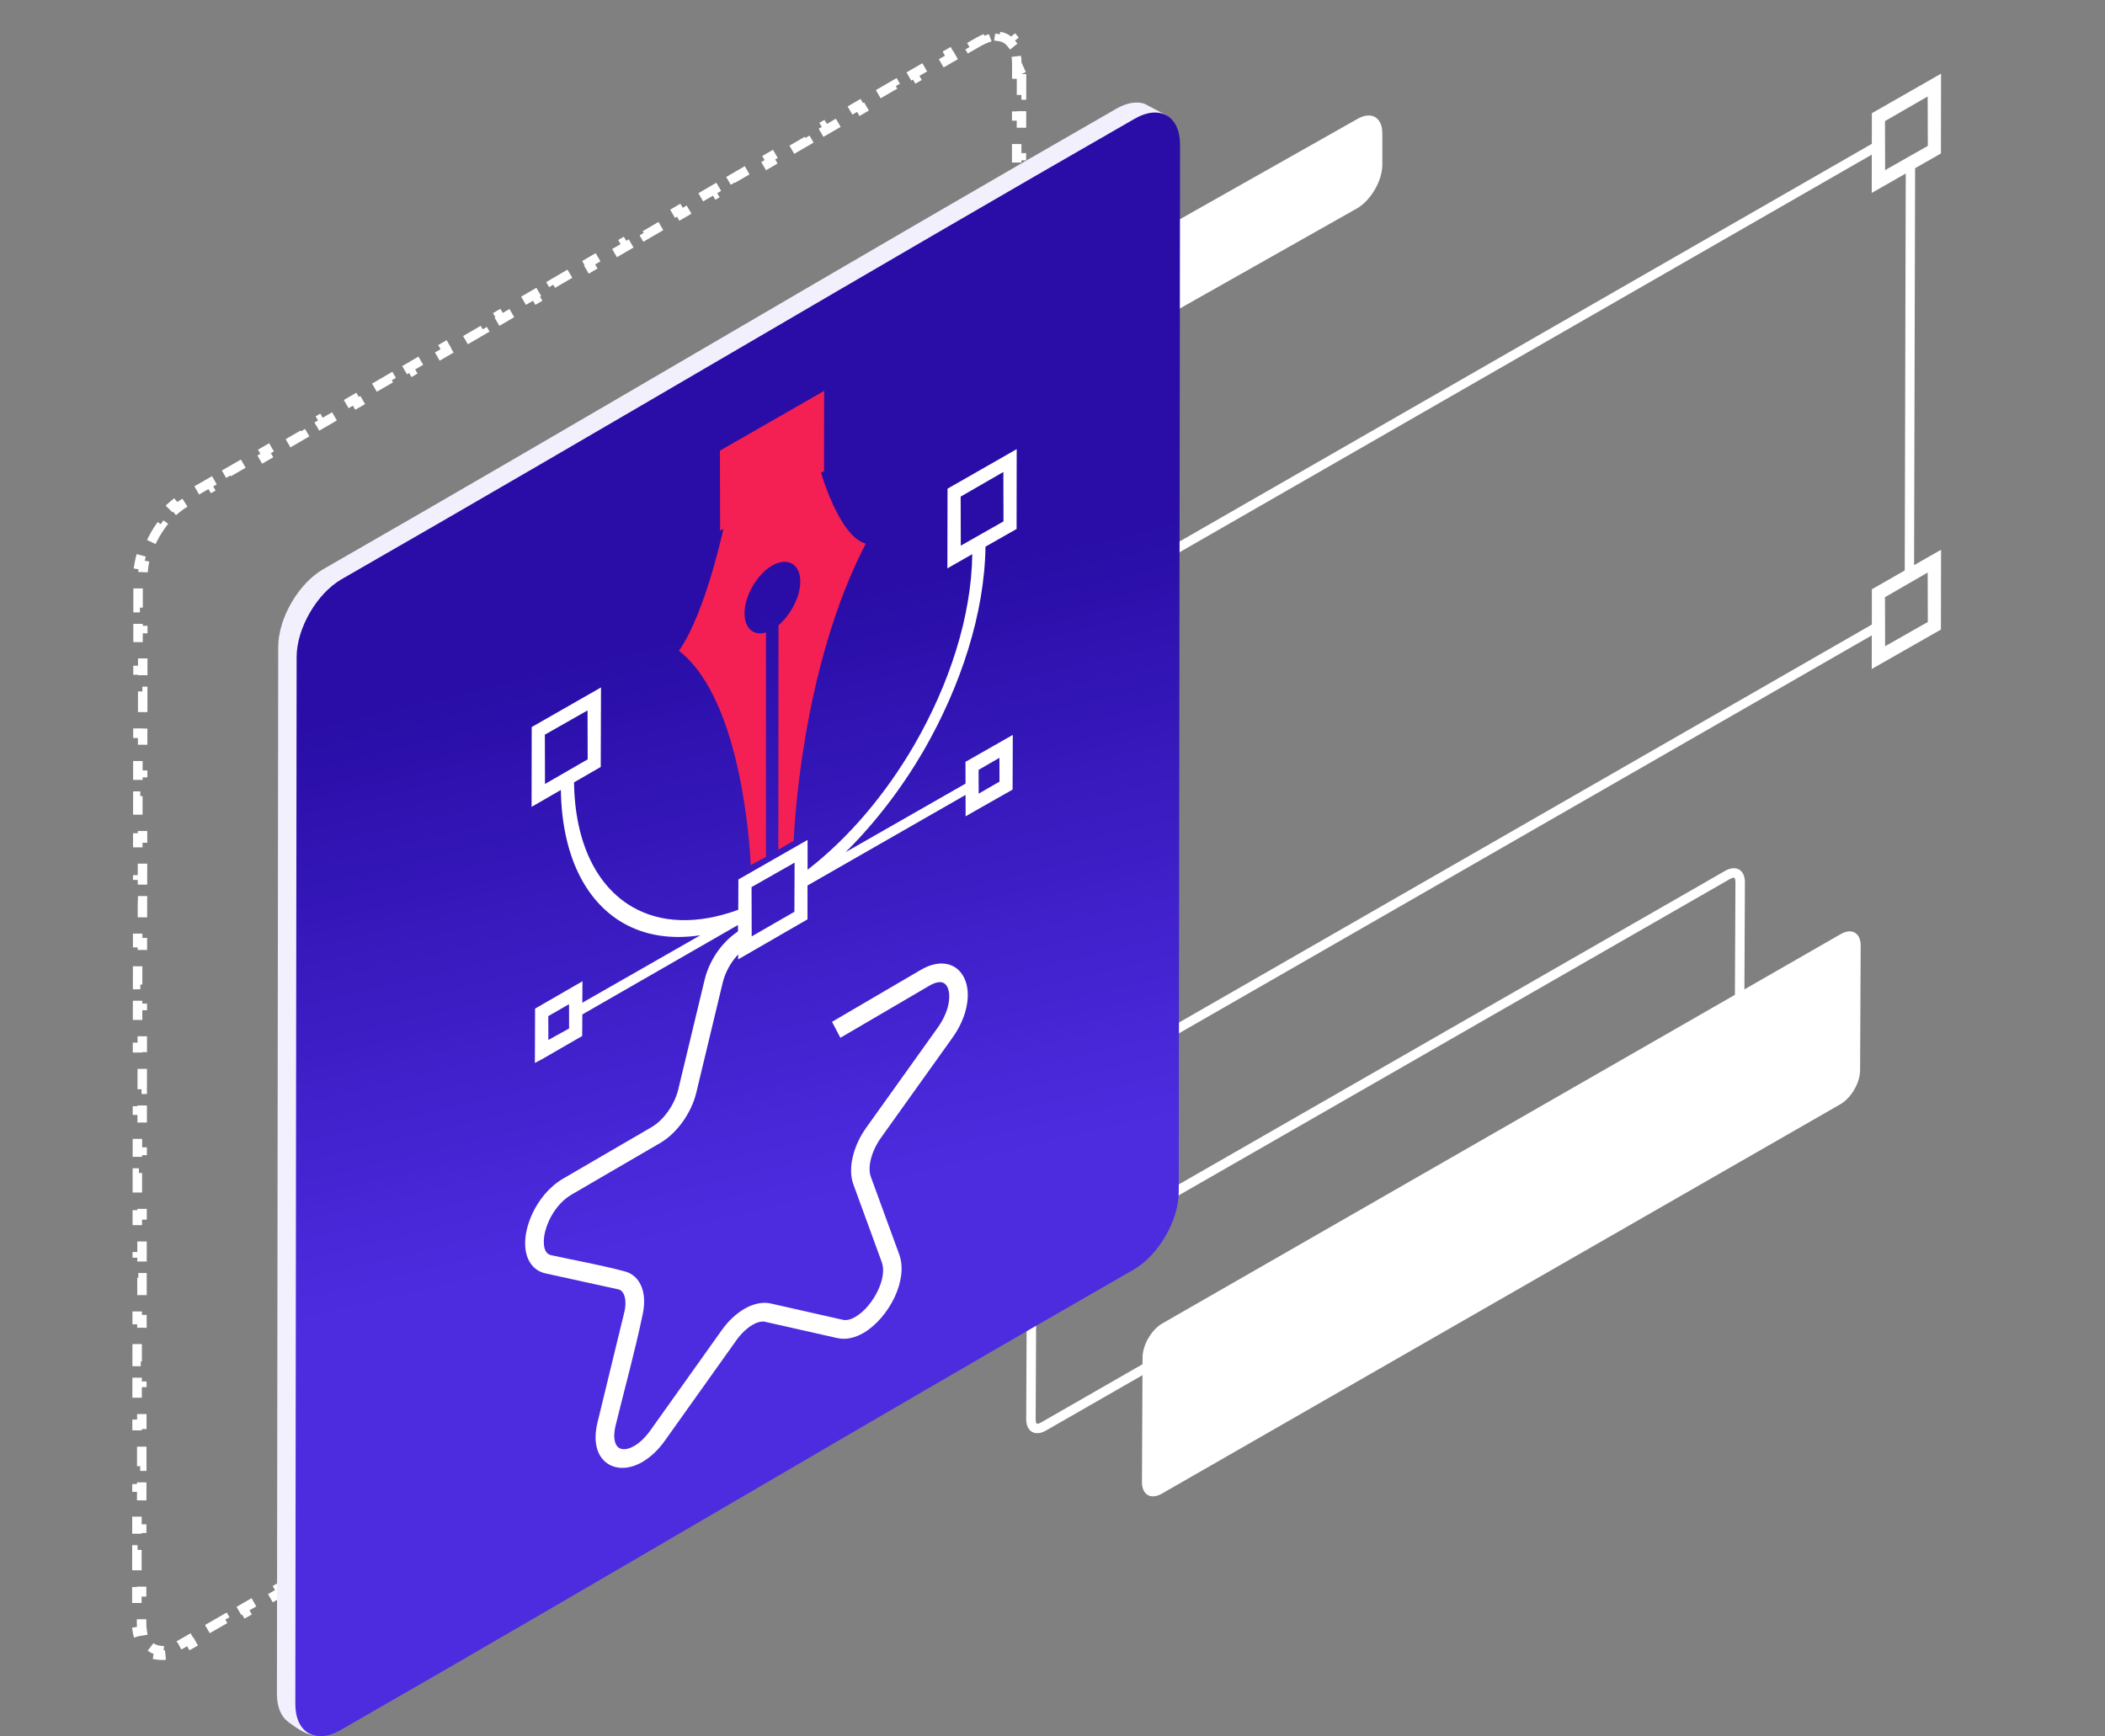 <svg width="400" height="330" viewBox="0 0 400 330" fill="none" xmlns="http://www.w3.org/2000/svg">
<rect x="0" y="0" width="400" height="330" fill="#808080" stroke="none"/>
<path d="M194.115 14.075L194.11 18.054L193.21 18.053L193.205 22.032L194.105 22.034L194.1 26.013L193.2 26.012L193.195 29.992L194.095 29.993L194.09 33.972L193.19 33.971L193.185 37.951L194.085 37.952L194.08 41.931L193.18 41.93L193.175 45.91L194.075 45.911L194.07 49.89L193.17 49.889L193.165 53.869L194.065 53.87L194.061 57.849L193.161 57.848L193.156 61.828L194.056 61.829L194.051 65.809L193.151 65.807L193.146 69.787L194.046 69.788L194.041 73.768L193.141 73.766L193.136 77.746L194.036 77.747L194.031 81.727L193.131 81.726L193.126 85.705L194.026 85.706L194.021 89.686L193.121 89.685L193.116 93.664L194.016 93.665L194.011 97.645L193.111 97.644L193.106 101.623L194.006 101.624L194.001 105.604L193.101 105.603L193.096 109.582L193.996 109.584L193.992 113.563L193.092 113.562L193.087 117.541L193.987 117.543L193.982 121.522L193.082 121.521L193.077 125.501L193.977 125.502L193.972 129.481L193.072 129.48L193.067 133.46L193.967 133.461L193.962 137.44L193.062 137.439L193.057 141.419L193.957 141.42L193.952 145.399L193.052 145.398L193.047 149.378L193.947 149.379L193.942 153.358L193.042 153.357L193.037 157.337L193.937 157.338L193.932 161.318L193.032 161.316L193.027 165.296L193.927 165.297L193.923 169.277L193.023 169.275L193.018 173.255L193.918 173.256L193.913 177.236L193.013 177.235L193.008 181.214L193.908 181.215L193.903 185.195L193.003 185.194L192.998 189.173L193.898 189.174L193.893 193.154L192.993 193.153L192.988 197.132L193.888 197.133L193.883 201.113L192.983 201.112L192.978 205.091L193.878 205.092L193.873 209.072L192.973 209.071L192.971 211.061L192.971 211.064C192.973 211.73 192.912 212.421 192.794 213.127L193.682 213.276C193.445 214.684 192.996 216.125 192.379 217.52L191.556 217.156C190.985 218.446 190.263 219.696 189.43 220.836L190.156 221.367C189.258 222.597 188.235 223.707 187.132 224.617L186.559 223.924C186.007 224.379 185.44 224.778 184.863 225.11C184.291 225.439 183.718 225.767 183.145 226.096L183.593 226.876C182.449 227.534 181.304 228.191 180.159 228.849L179.711 228.069C178.566 228.727 177.422 229.386 176.278 230.045L176.727 230.824C175.583 231.483 174.439 232.142 173.295 232.802L172.846 232.022C171.702 232.682 170.558 233.342 169.415 234.002L169.865 234.781C168.722 235.441 167.579 236.102 166.436 236.763L165.985 235.984C164.842 236.644 163.7 237.306 162.557 237.967L163.008 238.746C161.866 239.407 160.723 240.069 159.581 240.731L159.13 239.952C157.987 240.614 156.845 241.277 155.703 241.939L156.155 242.718C155.013 243.38 153.871 244.043 152.73 244.706L152.278 243.928C151.136 244.591 149.995 245.254 148.853 245.918L149.305 246.696C148.164 247.359 147.023 248.023 145.882 248.687L145.429 247.909C144.288 248.573 143.147 249.237 142.006 249.901L142.459 250.679C141.318 251.343 140.177 252.008 139.037 252.672L138.584 251.895C137.443 252.559 136.302 253.224 135.162 253.889L135.615 254.666C134.475 255.331 133.334 255.996 132.194 256.661L131.74 255.884C130.6 256.549 129.46 257.214 128.319 257.88L128.773 258.657C127.633 259.322 126.493 259.988 125.353 260.654L124.899 259.876L121.479 261.873L121.933 262.65C120.793 263.316 119.653 263.982 118.513 264.648L118.059 263.871L114.639 265.868L115.093 266.645C113.953 267.311 112.813 267.977 111.673 268.643L111.219 267.866L107.8 269.864L108.254 270.641C107.114 271.307 105.974 271.973 104.834 272.639L104.38 271.862L100.96 273.859L101.414 274.636C100.274 275.302 99.134 275.968 97.994 276.634L97.541 275.856L94.121 277.853L94.574 278.63C93.434 279.296 92.294 279.961 91.154 280.627L90.7 279.85C89.56 280.515 88.42 281.18 87.28 281.845L87.733 282.623C86.593 283.288 85.452 283.953 84.312 284.618L83.859 283.84C82.718 284.505 81.578 285.17 80.437 285.834L80.89 286.612C79.75 287.277 78.609 287.941 77.468 288.605L77.015 287.827C75.874 288.492 74.734 289.156 73.593 289.82L74.045 290.597C72.904 291.261 71.763 291.925 70.622 292.589L70.169 291.81C69.028 292.474 67.887 293.137 66.746 293.8L67.198 294.578C66.056 295.241 64.914 295.904 63.772 296.567L63.321 295.788C62.179 296.451 61.037 297.113 59.895 297.775L60.346 298.553C59.204 299.215 58.062 299.877 56.919 300.538L56.468 299.76C55.685 300.213 54.902 300.667 54.118 301.12L53.041 301.743L53.492 302.522C52.349 303.183 51.206 303.843 50.062 304.503L49.612 303.724C48.469 304.384 47.326 305.044 46.183 305.703L46.632 306.483C45.488 307.143 44.345 307.802 43.201 308.46L42.752 307.681C41.608 308.339 40.464 308.998 39.32 309.655L39.768 310.436C38.624 311.094 37.479 311.751 36.334 312.409L35.886 311.628C35.314 311.957 34.741 312.285 34.169 312.613L34.167 312.615C33.715 312.876 33.277 313.085 32.857 313.246L33.179 314.086C32.048 314.52 30.99 314.656 30.053 314.521L30.181 313.63C29.312 313.505 28.588 313.095 28.04 312.421L27.342 312.989C26.744 312.254 26.323 311.274 26.125 310.078L27.013 309.932C26.941 309.49 26.901 309.008 26.899 308.486C26.899 308.486 26.899 308.485 26.899 308.485L26.902 306.499L26.002 306.498L26.007 302.518L26.907 302.519L26.912 298.54L26.012 298.539L26.016 294.559L26.916 294.56L26.921 290.581L26.021 290.58L26.026 286.6L26.926 286.601L26.931 282.622L26.031 282.621L26.036 278.641L26.936 278.642L26.941 274.663L26.041 274.661L26.046 270.682L26.946 270.683L26.951 266.704L26.051 266.702L26.056 262.723L26.956 262.724L26.961 258.744L26.061 258.743L26.066 254.764L26.966 254.765L26.971 250.785L26.071 250.784L26.076 246.805L26.976 246.806L26.98 242.826L26.081 242.825L26.085 238.846L26.985 238.847L26.99 234.867L26.09 234.866L26.095 230.887L26.995 230.888L27 226.908L26.1 226.907L26.105 222.927L27.005 222.929L27.01 218.949L26.11 218.948L26.115 214.968L27.015 214.969L27.02 210.99L26.12 210.989L26.125 207.009L27.025 207.01L27.03 203.031L26.13 203.03L26.135 199.05L27.035 199.051L27.04 195.072L26.14 195.071L26.145 191.091L27.044 191.092L27.049 187.113L26.149 187.112L26.154 183.132L27.054 183.133L27.059 179.154L26.159 179.152L26.164 175.173L27.064 175.174L27.069 171.195L26.169 171.193L26.174 167.214L27.074 167.215L27.079 163.235L26.179 163.234L26.184 159.255L27.084 159.256L27.089 155.276L26.189 155.275L26.194 151.296L27.094 151.297L27.099 147.317L26.199 147.316L26.204 143.337L27.104 143.338L27.109 139.358L26.209 139.357L26.213 135.378L27.113 135.379L27.119 131.399L26.218 131.398L26.223 127.419L27.123 127.42L27.128 123.44L26.228 123.439L26.233 119.459L27.133 119.461L27.138 115.481L26.238 115.48L26.243 111.5L27.143 111.502L27.146 109.512L27.146 109.508C27.144 108.843 27.204 108.152 27.323 107.446L26.435 107.297C26.671 105.888 27.121 104.448 27.739 103.053L28.562 103.417C29.133 102.128 29.855 100.878 30.688 99.737L29.962 99.207C30.86 97.976 31.883 96.867 32.985 95.956L33.559 96.649C34.11 96.194 34.677 95.795 35.254 95.462C35.826 95.133 36.399 94.805 36.971 94.477L36.523 93.696C37.668 93.039 38.812 92.381 39.957 91.723L40.406 92.503C41.55 91.845 42.695 91.187 43.839 90.528L43.39 89.748C44.534 89.089 45.678 88.43 46.821 87.771L47.271 88.55C48.414 87.891 49.558 87.231 50.702 86.571L50.252 85.791C51.395 85.131 52.538 84.471 53.681 83.81L54.131 84.589C55.274 83.928 56.417 83.267 57.559 82.606L57.109 81.827C58.251 81.165 59.393 80.504 60.536 79.841L60.987 80.62C62.129 79.958 63.271 79.296 64.413 78.633L63.962 77.855C65.103 77.192 66.245 76.53 67.387 75.867L67.839 76.645C68.98 75.982 70.122 75.319 71.263 74.655L70.811 73.877C71.952 73.213 73.094 72.55 74.235 71.886L74.687 72.664C75.828 72 76.969 71.336 78.111 70.671L77.658 69.894C78.798 69.23 79.939 68.565 81.08 67.9L81.533 68.678C82.674 68.014 83.814 67.349 84.955 66.684L84.501 65.906C85.642 65.242 86.782 64.576 87.923 63.911L88.376 64.689C89.517 64.024 90.657 63.358 91.797 62.693L91.344 61.916C92.484 61.25 93.624 60.585 94.764 59.919L95.218 60.696L98.638 58.699L98.184 57.922C99.324 57.257 100.464 56.591 101.604 55.925L102.058 56.702L105.478 54.705L105.024 53.927C106.164 53.261 107.303 52.596 108.443 51.93L108.897 52.707L112.317 50.709L111.863 49.932C113.003 49.266 114.143 48.6 115.282 47.934L115.736 48.711L119.156 46.714L118.702 45.936C119.842 45.271 120.982 44.605 122.122 43.939L122.576 44.716L125.996 42.719L125.542 41.942C126.682 41.277 127.822 40.611 128.962 39.946L129.416 40.723C130.556 40.058 131.696 39.392 132.837 38.727L132.383 37.95C133.524 37.285 134.664 36.62 135.804 35.955L136.258 36.732C137.398 36.068 138.539 35.403 139.679 34.738L139.226 33.961C140.367 33.296 141.507 32.632 142.648 31.967L143.101 32.745C144.242 32.081 145.383 31.417 146.524 30.753L146.071 29.975C147.212 29.311 148.353 28.648 149.495 27.984L149.947 28.762C151.088 28.099 152.23 27.436 153.371 26.773L152.919 25.994C154.061 25.331 155.202 24.669 156.344 24.006L156.796 24.784C157.938 24.122 159.079 23.46 160.221 22.798L159.77 22.019C160.912 21.357 162.055 20.695 163.197 20.034L163.648 20.813C164.79 20.151 165.933 19.49 167.075 18.83L166.625 18.051C167.768 17.39 168.911 16.729 170.054 16.069L170.504 16.848C171.647 16.188 172.79 15.528 173.934 14.869L173.484 14.089C174.628 13.43 175.772 12.771 176.915 12.112L177.365 12.892C178.509 12.233 179.653 11.575 180.797 10.917L180.348 10.137C181.493 9.479 182.637 8.821 183.782 8.164L184.23 8.944C184.803 8.616 185.375 8.287 185.947 7.959L185.95 7.958C186.402 7.696 186.84 7.487 187.26 7.326L186.938 6.485C188.07 6.051 189.128 5.915 190.065 6.05L189.936 6.941C190.805 7.066 191.529 7.477 192.077 8.153L192.776 7.586C193.373 8.322 193.794 9.302 193.991 10.499L193.103 10.645C193.176 11.087 193.216 11.568 193.217 12.089L193.217 12.09M194.115 14.075L193.217 12.09M194.115 14.075L193.215 14.073L193.217 12.09M194.115 14.075L193.217 12.09" stroke="white" stroke-width="1.8" stroke-dasharray="4 4"/>
<path d="M328.24 166.298L328.24 166.298L328.237 166.299C314.535 174.159 289.171 188.719 263.803 203.282L263.778 203.296C238.403 217.863 213.028 232.43 199.32 240.293C198.447 240.799 197.608 241.698 196.986 242.775C196.364 243.853 196.008 245.025 196.012 246.025L196.012 246.033L195.902 269.699C195.902 269.7 195.902 269.702 195.902 269.703C195.905 270.702 196.254 271.169 196.561 271.345C196.872 271.522 197.459 271.584 198.335 271.077L198.339 271.075C212.046 263.212 237.422 248.645 262.798 234.078C288.173 219.511 313.549 204.944 327.257 197.081C328.128 196.578 328.968 195.679 329.59 194.602C330.213 193.524 330.569 192.352 330.564 191.354H330.564L330.564 191.346L330.674 167.678V167.676V167.674C330.672 166.672 330.323 166.204 330.016 166.029C329.707 165.853 329.12 165.789 328.24 166.298Z" stroke="white" stroke-width="1.8"/>
<path fill-rule="evenodd" clip-rule="evenodd" d="M262.671 25.282C262.66 22.257 260.521 21.073 257.89 22.634L198.379 56.256C195.747 57.818 193.619 61.545 193.624 64.57V70.551C193.635 73.575 195.779 74.76 198.41 73.198L257.921 39.571C260.558 38.009 262.681 34.282 262.676 31.263V25.282H262.671Z" fill="white"/>
<path fill-rule="evenodd" clip-rule="evenodd" d="M353.574 179.673C353.569 177.283 351.876 176.313 349.79 177.518C322.374 193.244 248.286 235.787 220.87 251.513C218.789 252.719 217.102 255.633 217.112 258.029L217.002 281.701C217.007 284.091 218.706 285.061 220.787 283.856C248.202 268.13 322.291 225.587 349.706 209.861C351.787 208.661 353.475 205.741 353.464 203.351L353.574 179.678V179.673Z" fill="white"/>
<path fill-rule="evenodd" clip-rule="evenodd" d="M366.332 27.729L366.305 18.33L358.191 23.011L358.217 32.331L366.332 27.723V27.729ZM366.332 118.204L366.305 108.805L358.191 113.491L358.217 122.811L366.332 118.204ZM167.659 141.011L167.632 131.612L159.518 136.299L159.544 145.619L167.659 141.011ZM167.659 231.486L167.632 222.087L159.518 226.774L159.544 236.094L167.659 231.486ZM355.685 29.385L355.675 36.661L362.138 32.976L361.944 108.417L355.701 111.987L355.691 118.696L170.164 225.274L170.175 217.758L164.398 221.06L164.592 145.619L170.154 142.447L170.164 135.958L355.685 29.385ZM363.915 31.964L363.721 107.405L368.848 104.475L368.821 119.645L355.675 127.141L355.685 120.751L170.159 227.329L170.148 232.933L157.002 240.429L157.028 225.28L162.621 222.082L162.815 146.641L157.007 149.948L157.033 134.799L170.18 127.283L170.169 133.914L355.691 27.335L355.701 21.512L368.848 14L368.821 29.17L363.915 31.969V31.964Z" fill="white"/>
<path fill-rule="evenodd" clip-rule="evenodd" d="M221.68 21.939L217.481 19.716C216.013 19.229 214.152 19.501 212.124 20.665C161.859 49.495 111.7 79.338 61.43 108.168C56.691 110.904 52.854 117.551 52.87 122.997L52.623 321.974C52.629 324.448 53.431 326.252 54.752 327.227C56.335 328.396 59.595 330.933 62.179 329.439C112.449 300.608 161.676 268.203 211.935 239.378C216.679 236.636 220.511 229.995 220.495 224.548L221.68 21.933V21.939Z" fill="#F3F0FD"/>
<path fill-rule="evenodd" clip-rule="evenodd" d="M224.238 27.474C224.223 22.028 220.365 19.821 215.621 22.563C165.356 51.393 115.196 81.235 64.927 110.066C60.188 112.802 56.351 119.449 56.367 124.895L56.12 323.872C56.136 329.318 59.999 331.515 64.738 328.778C115.002 299.948 165.173 270.101 215.432 241.275C220.176 238.539 224.008 231.892 223.992 226.446L224.238 27.469V27.474Z" fill="url(#paint0_linear_16198_48972)"/>
<path fill-rule="evenodd" clip-rule="evenodd" d="M159.708 197.218L176.566 187.352C177.593 186.744 178.411 186.561 178.998 186.697C179.344 186.776 179.638 186.985 179.852 187.295C180.125 187.683 180.298 188.233 180.361 188.899C180.513 190.634 179.863 192.966 178.18 195.315L164.625 214.285C163.382 216.01 162.502 217.939 162.061 219.779C161.595 221.713 161.605 223.584 162.166 225.094L167.56 239.871C168.1 241.339 167.733 243.304 166.858 245.186C165.862 247.33 164.242 249.28 162.538 250.271C162.077 250.538 161.626 250.732 161.202 250.816C160.835 250.889 160.489 250.895 160.169 250.826L146.451 247.723C145.654 247.54 144.8 247.555 143.93 247.749C143.102 247.933 142.252 248.274 141.424 248.761C140.643 249.217 139.862 249.809 139.112 250.517C138.415 251.178 137.744 251.953 137.126 252.824L123.596 271.831C123.109 272.517 122.595 273.11 122.076 273.608C121.563 274.1 121.044 274.494 120.535 274.792C119.833 275.201 119.178 275.406 118.611 275.416C118.187 275.427 117.815 275.317 117.532 275.102C117.222 274.866 116.986 274.483 116.85 273.959C116.651 273.199 116.672 272.182 116.976 270.924C118.669 263.978 120.708 256.661 122.139 249.71C122.553 247.77 122.464 246.014 121.945 244.641C121.348 243.068 120.205 241.973 118.601 241.59C114.224 240.416 109.218 239.53 104.736 238.545C104.401 238.471 104.139 238.319 103.939 238.104C103.499 237.627 103.31 236.81 103.337 235.824C103.368 234.655 103.714 233.308 104.322 231.987C105.229 230.011 106.707 228.14 108.584 227.044L125.436 217.231C127.046 216.293 128.54 214.857 129.735 213.184C130.914 211.533 131.831 209.62 132.303 207.691L137.32 186.802C137.692 185.261 138.373 183.856 139.217 182.671C140.129 181.392 141.225 180.375 142.315 179.741L140.727 176.706C139.186 177.608 137.655 179.012 136.402 180.763C135.281 182.336 134.374 184.202 133.886 186.236L128.87 207.109C128.513 208.551 127.816 210.003 126.909 211.266C126.023 212.503 124.954 213.541 123.843 214.191L106.99 224.004C104.374 225.534 102.351 228.066 101.13 230.719C100.312 232.501 99.84 234.362 99.793 236.023C99.741 237.863 100.202 239.504 101.25 240.641C101.874 241.312 102.681 241.789 103.693 242.01L117.532 245.045C118.024 245.17 118.391 245.564 118.606 246.135C118.9 246.916 118.936 247.98 118.674 249.217L113.537 270.347C113.081 272.229 113.076 273.833 113.406 275.117C113.726 276.36 114.365 277.324 115.22 277.979C116.095 278.65 117.18 278.986 118.381 278.96C119.555 278.939 120.829 278.567 122.108 277.817C122.868 277.371 123.638 276.79 124.393 276.066C125.075 275.416 125.746 274.635 126.39 273.728L139.92 254.721C140.381 254.071 140.884 253.489 141.414 252.991C141.927 252.504 142.462 252.1 142.986 251.791C143.468 251.508 143.94 251.314 144.381 251.22C144.742 251.141 145.083 251.13 145.377 251.199L159.105 254.297C159.933 254.48 160.782 254.47 161.621 254.297C162.47 254.113 163.304 253.772 164.106 253.306C166.491 251.911 168.703 249.296 170.019 246.47C171.277 243.771 171.754 240.809 170.873 238.403L165.474 223.626C165.154 222.767 165.17 221.608 165.474 220.345C165.804 218.982 166.47 217.535 167.413 216.214L180.969 197.244C183.228 194.099 184.093 190.828 183.868 188.291C183.758 187.048 183.38 185.953 182.772 185.088C182.112 184.144 181.184 183.494 180.031 183.232C178.6 182.907 176.875 183.206 174.962 184.328L158.104 194.193L159.692 197.223L159.708 197.218Z" fill="white"/>
<path fill-rule="evenodd" clip-rule="evenodd" d="M137.813 98.906L146.74 94.156L155.667 88.673C155.851 89.334 159.316 101.878 164.516 103.324C152.187 127.044 150.892 158.155 150.824 159.79L147.899 161.478L147.93 118.825C150.284 116.807 152.077 113.394 152.071 110.511C152.061 107.177 149.681 105.846 146.777 107.445C143.878 109.117 141.467 113.221 141.478 116.555C141.483 119.433 143.207 120.895 145.561 120.198L145.55 162.841L142.652 164.413C142.584 162.851 141.31 133.229 129.012 123.679C134.191 116.314 137.635 99.776 137.819 98.911L137.813 98.906Z" fill="#F41F52"/>
<path fill-rule="evenodd" clip-rule="evenodd" d="M156.609 74.285L156.588 89.528L136.842 100.856L136.8 85.644L156.609 74.285Z" fill="#F41F52"/>
<path fill-rule="evenodd" clip-rule="evenodd" d="M104.202 197.637L108.139 195.461L108.129 190.838L104.192 193.108L104.202 197.632V197.637ZM142.84 177.959L150.955 173.278L150.992 163.942L142.814 168.586L142.84 177.959ZM185.971 150.832L189.928 148.546L189.913 144.023L185.955 146.308L185.971 150.832ZM190.688 99.094L190.662 89.696L182.548 94.377L182.574 103.697L190.688 99.089V99.094ZM111.672 144.306L111.646 135.012L103.537 139.62L103.563 148.992L111.677 144.306H111.672ZM110.687 186.477L110.655 190.565L133.08 177.744C127.492 178.593 122.465 177.775 118.34 175.374C111.216 171.239 106.766 162.495 106.577 150.13L102.268 152.619L101.015 153.343L101.036 138.173L114.204 130.645L114.157 145.753L109.077 148.688C109.245 160.257 113.428 168.439 120.132 172.339C125.474 175.458 132.477 175.768 140.288 172.9L140.314 167.139L153.46 159.623V165.294C161.318 159.208 168.3 150.905 173.668 141.68C180.399 130.079 184.613 117.121 184.755 105.317L181.258 107.309L180.026 108.021L180.053 92.872L193.199 85.356L193.178 100.526L187.265 103.891C187.103 116.487 182.626 130.305 175.482 142.707C171.341 149.805 166.272 156.425 160.673 161.96L183.476 148.924L183.465 144.783L192.455 139.667L192.418 150.061L184.744 154.417L183.491 155.141L183.481 151.073L153.445 168.287V174.719L141.593 181.56L140.272 182.325L140.23 175.794L110.66 192.793L110.629 196.887L102.96 201.317L101.639 202.003L101.676 191.682L110.687 186.482V186.477Z" fill="white"/>
<defs>
<linearGradient id="paint0_linear_16198_48972" x1="153.006" y1="229.733" x2="127.137" y2="120.722" gradientUnits="userSpaceOnUse">
<stop stop-color="#4D2CE0"/>
<stop offset="1" stop-color="#290DA6"/>
</linearGradient>
</defs>
</svg>
